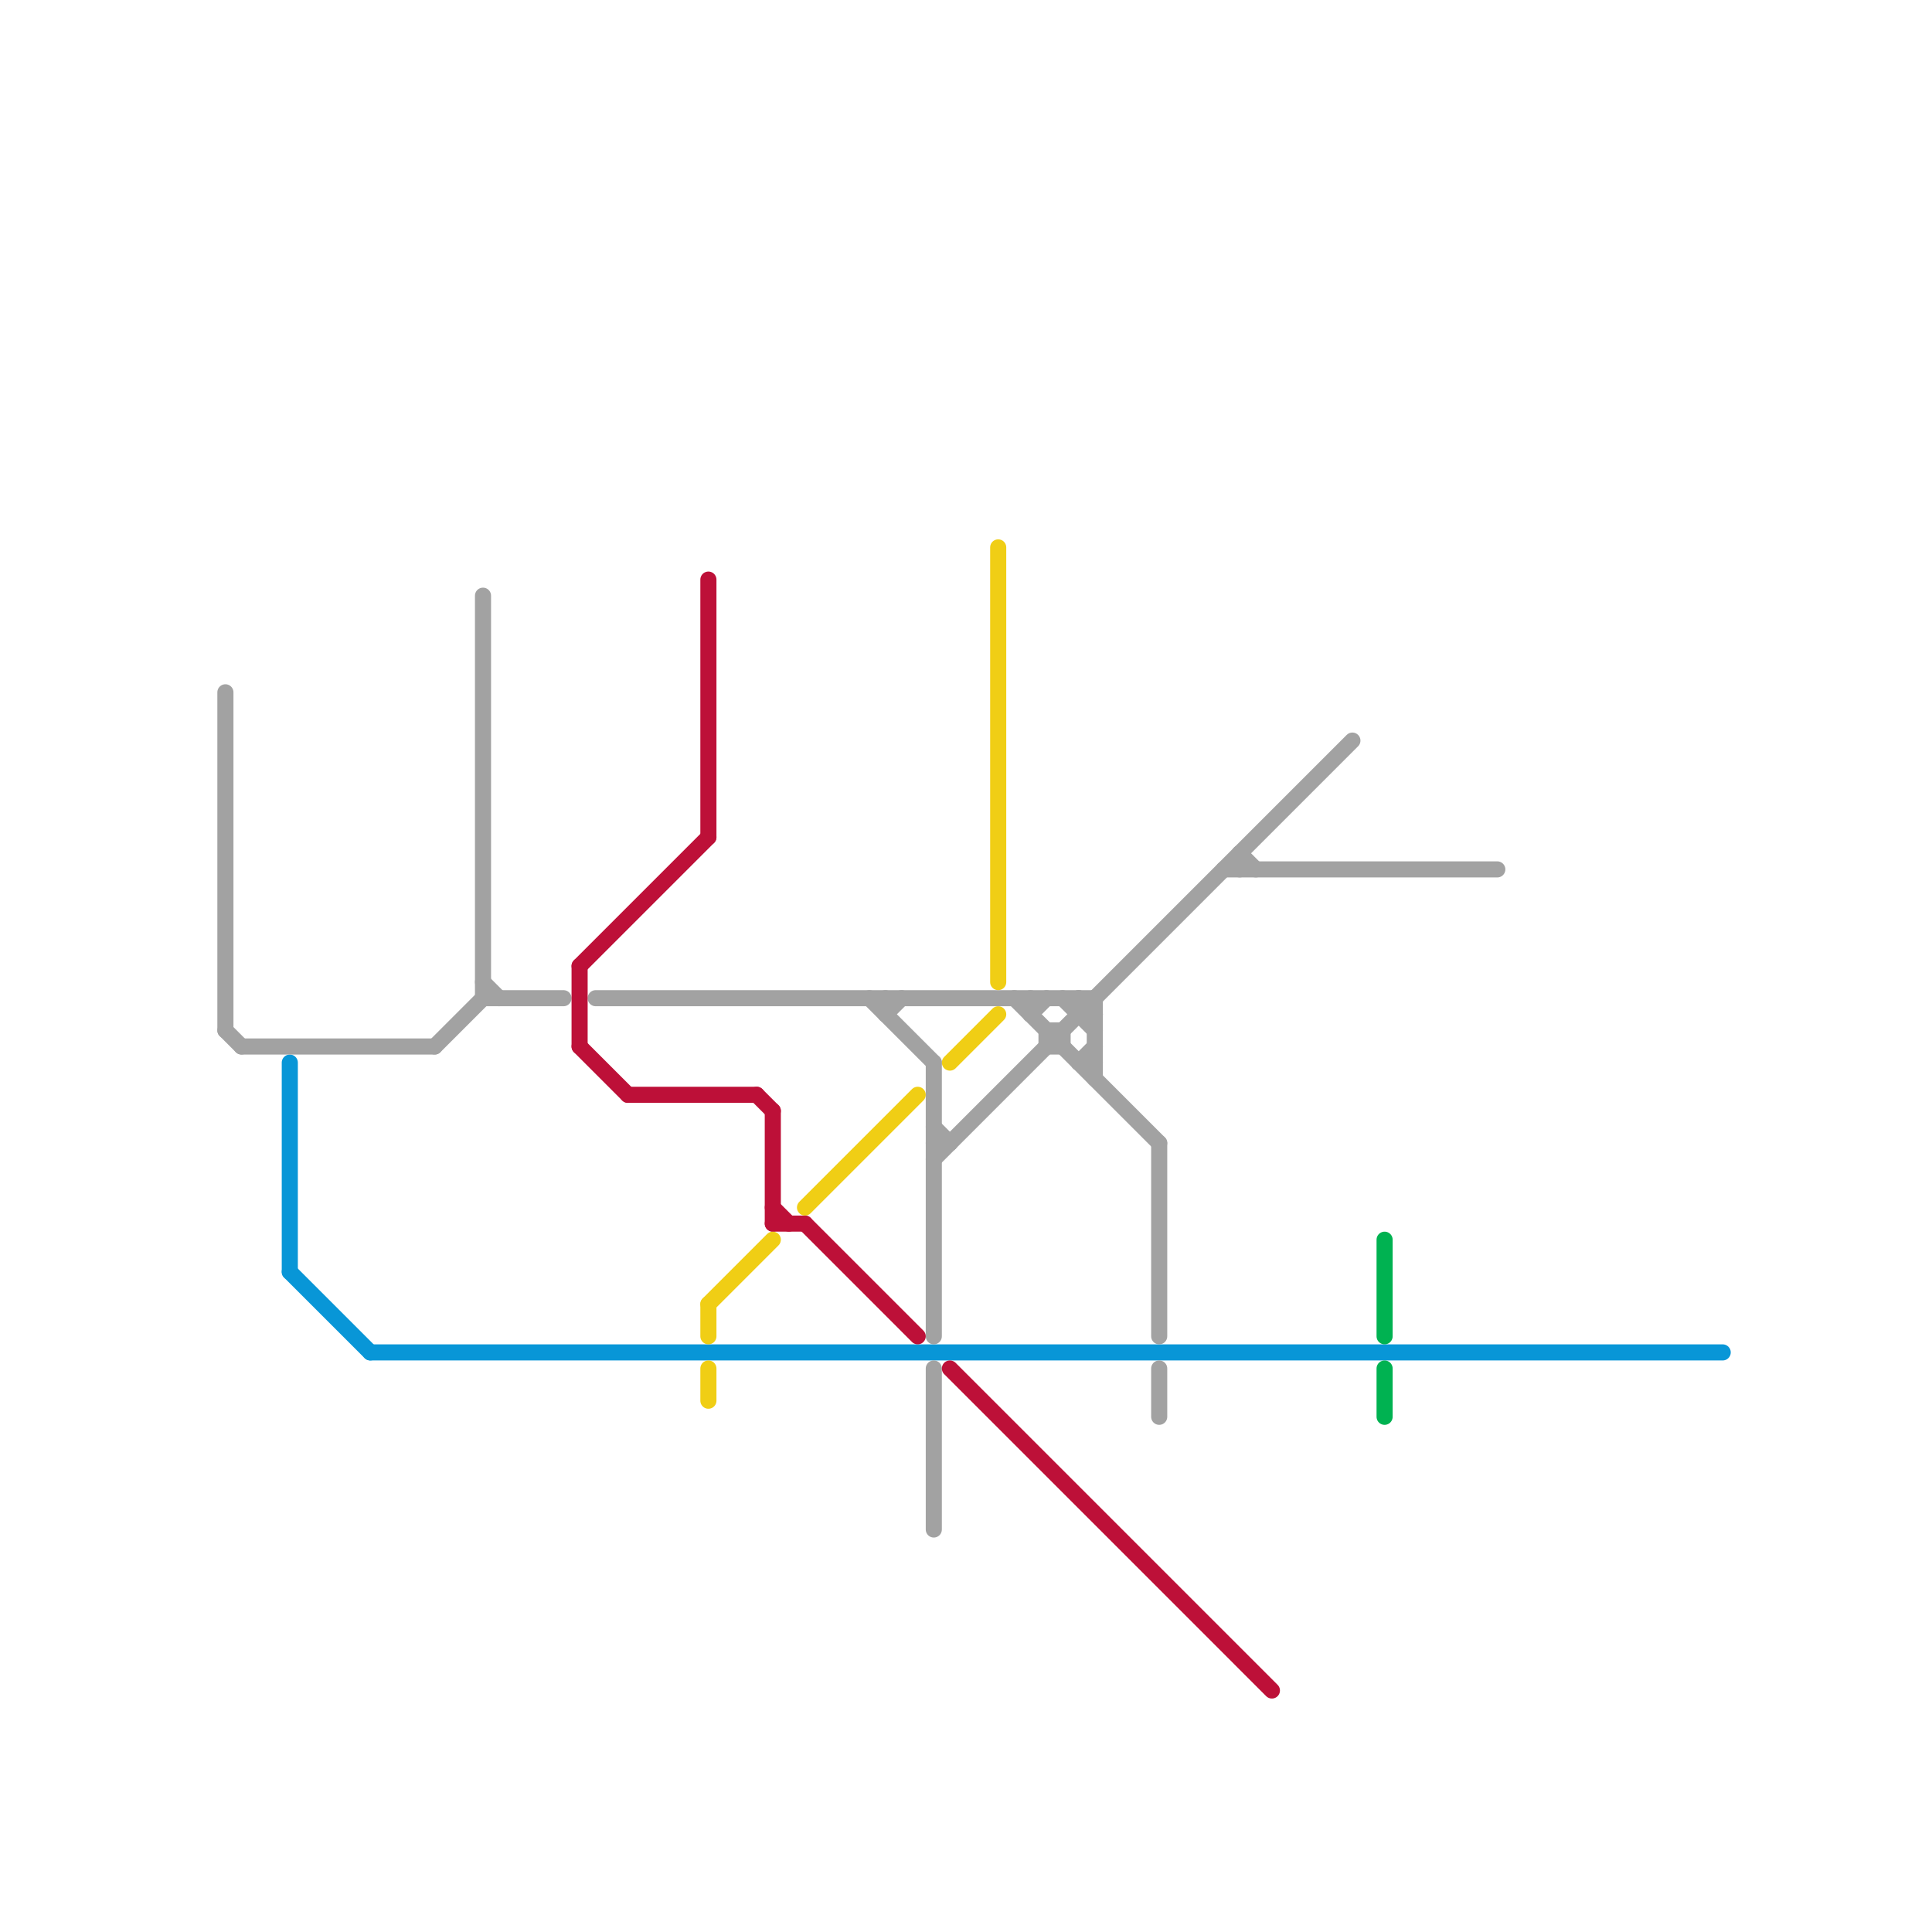 
<svg version="1.1" xmlns="http://www.w3.org/2000/svg" viewBox="0 0 120 120">
<style>text { font: 1px Helvetica; font-weight: 600; white-space: pre; dominant-baseline: central; } line { stroke-width: 1; fill: none; stroke-linecap: round; stroke-linejoin: round; } .c0 { stroke: #0896d7 } .c1 { stroke: #a2a2a2 } .c2 { stroke: #bd1038 } .c3 { stroke: #f0ce15 } .c4 { stroke: #00b251 }</style><defs><g id="wm-xf"><circle r="1.2" fill="#000"/><circle r="0.9" fill="#fff"/><circle r="0.6" fill="#000"/><circle r="0.3" fill="#fff"/></g><g id="wm"><circle r="0.6" fill="#000"/><circle r="0.3" fill="#fff"/></g></defs><line class="c0" x1="18" y1="66" x2="18" y2="79"/><line class="c0" x1="23" y1="84" x2="107" y2="84"/><line class="c0" x1="18" y1="79" x2="23" y2="84"/><line class="c1" x1="64" y1="62" x2="64" y2="63"/><line class="c1" x1="30" y1="62" x2="35" y2="62"/><line class="c1" x1="55" y1="62" x2="55" y2="63"/><line class="c1" x1="58" y1="71" x2="59" y2="71"/><line class="c1" x1="14" y1="43" x2="14" y2="64"/><line class="c1" x1="65" y1="64" x2="66" y2="64"/><line class="c1" x1="37" y1="62" x2="68" y2="62"/><line class="c1" x1="67" y1="66" x2="68" y2="65"/><line class="c1" x1="58" y1="66" x2="58" y2="83"/><line class="c1" x1="54" y1="62" x2="58" y2="66"/><line class="c1" x1="30" y1="61" x2="31" y2="62"/><line class="c1" x1="65" y1="64" x2="65" y2="65"/><line class="c1" x1="66" y1="62" x2="68" y2="64"/><line class="c1" x1="58" y1="70" x2="59" y2="71"/><line class="c1" x1="72" y1="71" x2="72" y2="83"/><line class="c1" x1="30" y1="37" x2="30" y2="62"/><line class="c1" x1="15" y1="65" x2="27" y2="65"/><line class="c1" x1="76" y1="54" x2="93" y2="54"/><line class="c1" x1="72" y1="85" x2="72" y2="88"/><line class="c1" x1="14" y1="64" x2="15" y2="65"/><line class="c1" x1="58" y1="85" x2="58" y2="95"/><line class="c1" x1="63" y1="62" x2="72" y2="71"/><line class="c1" x1="68" y1="62" x2="68" y2="67"/><line class="c1" x1="67" y1="63" x2="68" y2="63"/><line class="c1" x1="27" y1="65" x2="30" y2="62"/><line class="c1" x1="77" y1="53" x2="77" y2="54"/><line class="c1" x1="67" y1="62" x2="67" y2="63"/><line class="c1" x1="66" y1="64" x2="66" y2="65"/><line class="c1" x1="55" y1="63" x2="56" y2="62"/><line class="c1" x1="64" y1="63" x2="65" y2="62"/><line class="c1" x1="67" y1="66" x2="68" y2="66"/><line class="c1" x1="65" y1="65" x2="66" y2="65"/><line class="c1" x1="77" y1="53" x2="78" y2="54"/><line class="c1" x1="58" y1="72" x2="84" y2="46"/><line class="c1" x1="67" y1="62" x2="68" y2="63"/><line class="c2" x1="48" y1="69" x2="48" y2="76"/><line class="c2" x1="48" y1="76" x2="50" y2="76"/><line class="c2" x1="48" y1="75" x2="49" y2="76"/><line class="c2" x1="44" y1="36" x2="44" y2="52"/><line class="c2" x1="47" y1="68" x2="48" y2="69"/><line class="c2" x1="39" y1="68" x2="47" y2="68"/><line class="c2" x1="36" y1="60" x2="44" y2="52"/><line class="c2" x1="36" y1="65" x2="39" y2="68"/><line class="c2" x1="36" y1="60" x2="36" y2="65"/><line class="c2" x1="50" y1="76" x2="57" y2="83"/><line class="c2" x1="59" y1="85" x2="79" y2="105"/><line class="c3" x1="62" y1="34" x2="62" y2="61"/><line class="c3" x1="44" y1="81" x2="44" y2="83"/><line class="c3" x1="44" y1="85" x2="44" y2="87"/><line class="c3" x1="50" y1="75" x2="57" y2="68"/><line class="c3" x1="44" y1="81" x2="48" y2="77"/><line class="c3" x1="59" y1="66" x2="62" y2="63"/><line class="c4" x1="86" y1="85" x2="86" y2="88"/><line class="c4" x1="86" y1="77" x2="86" y2="83"/>
</svg>

